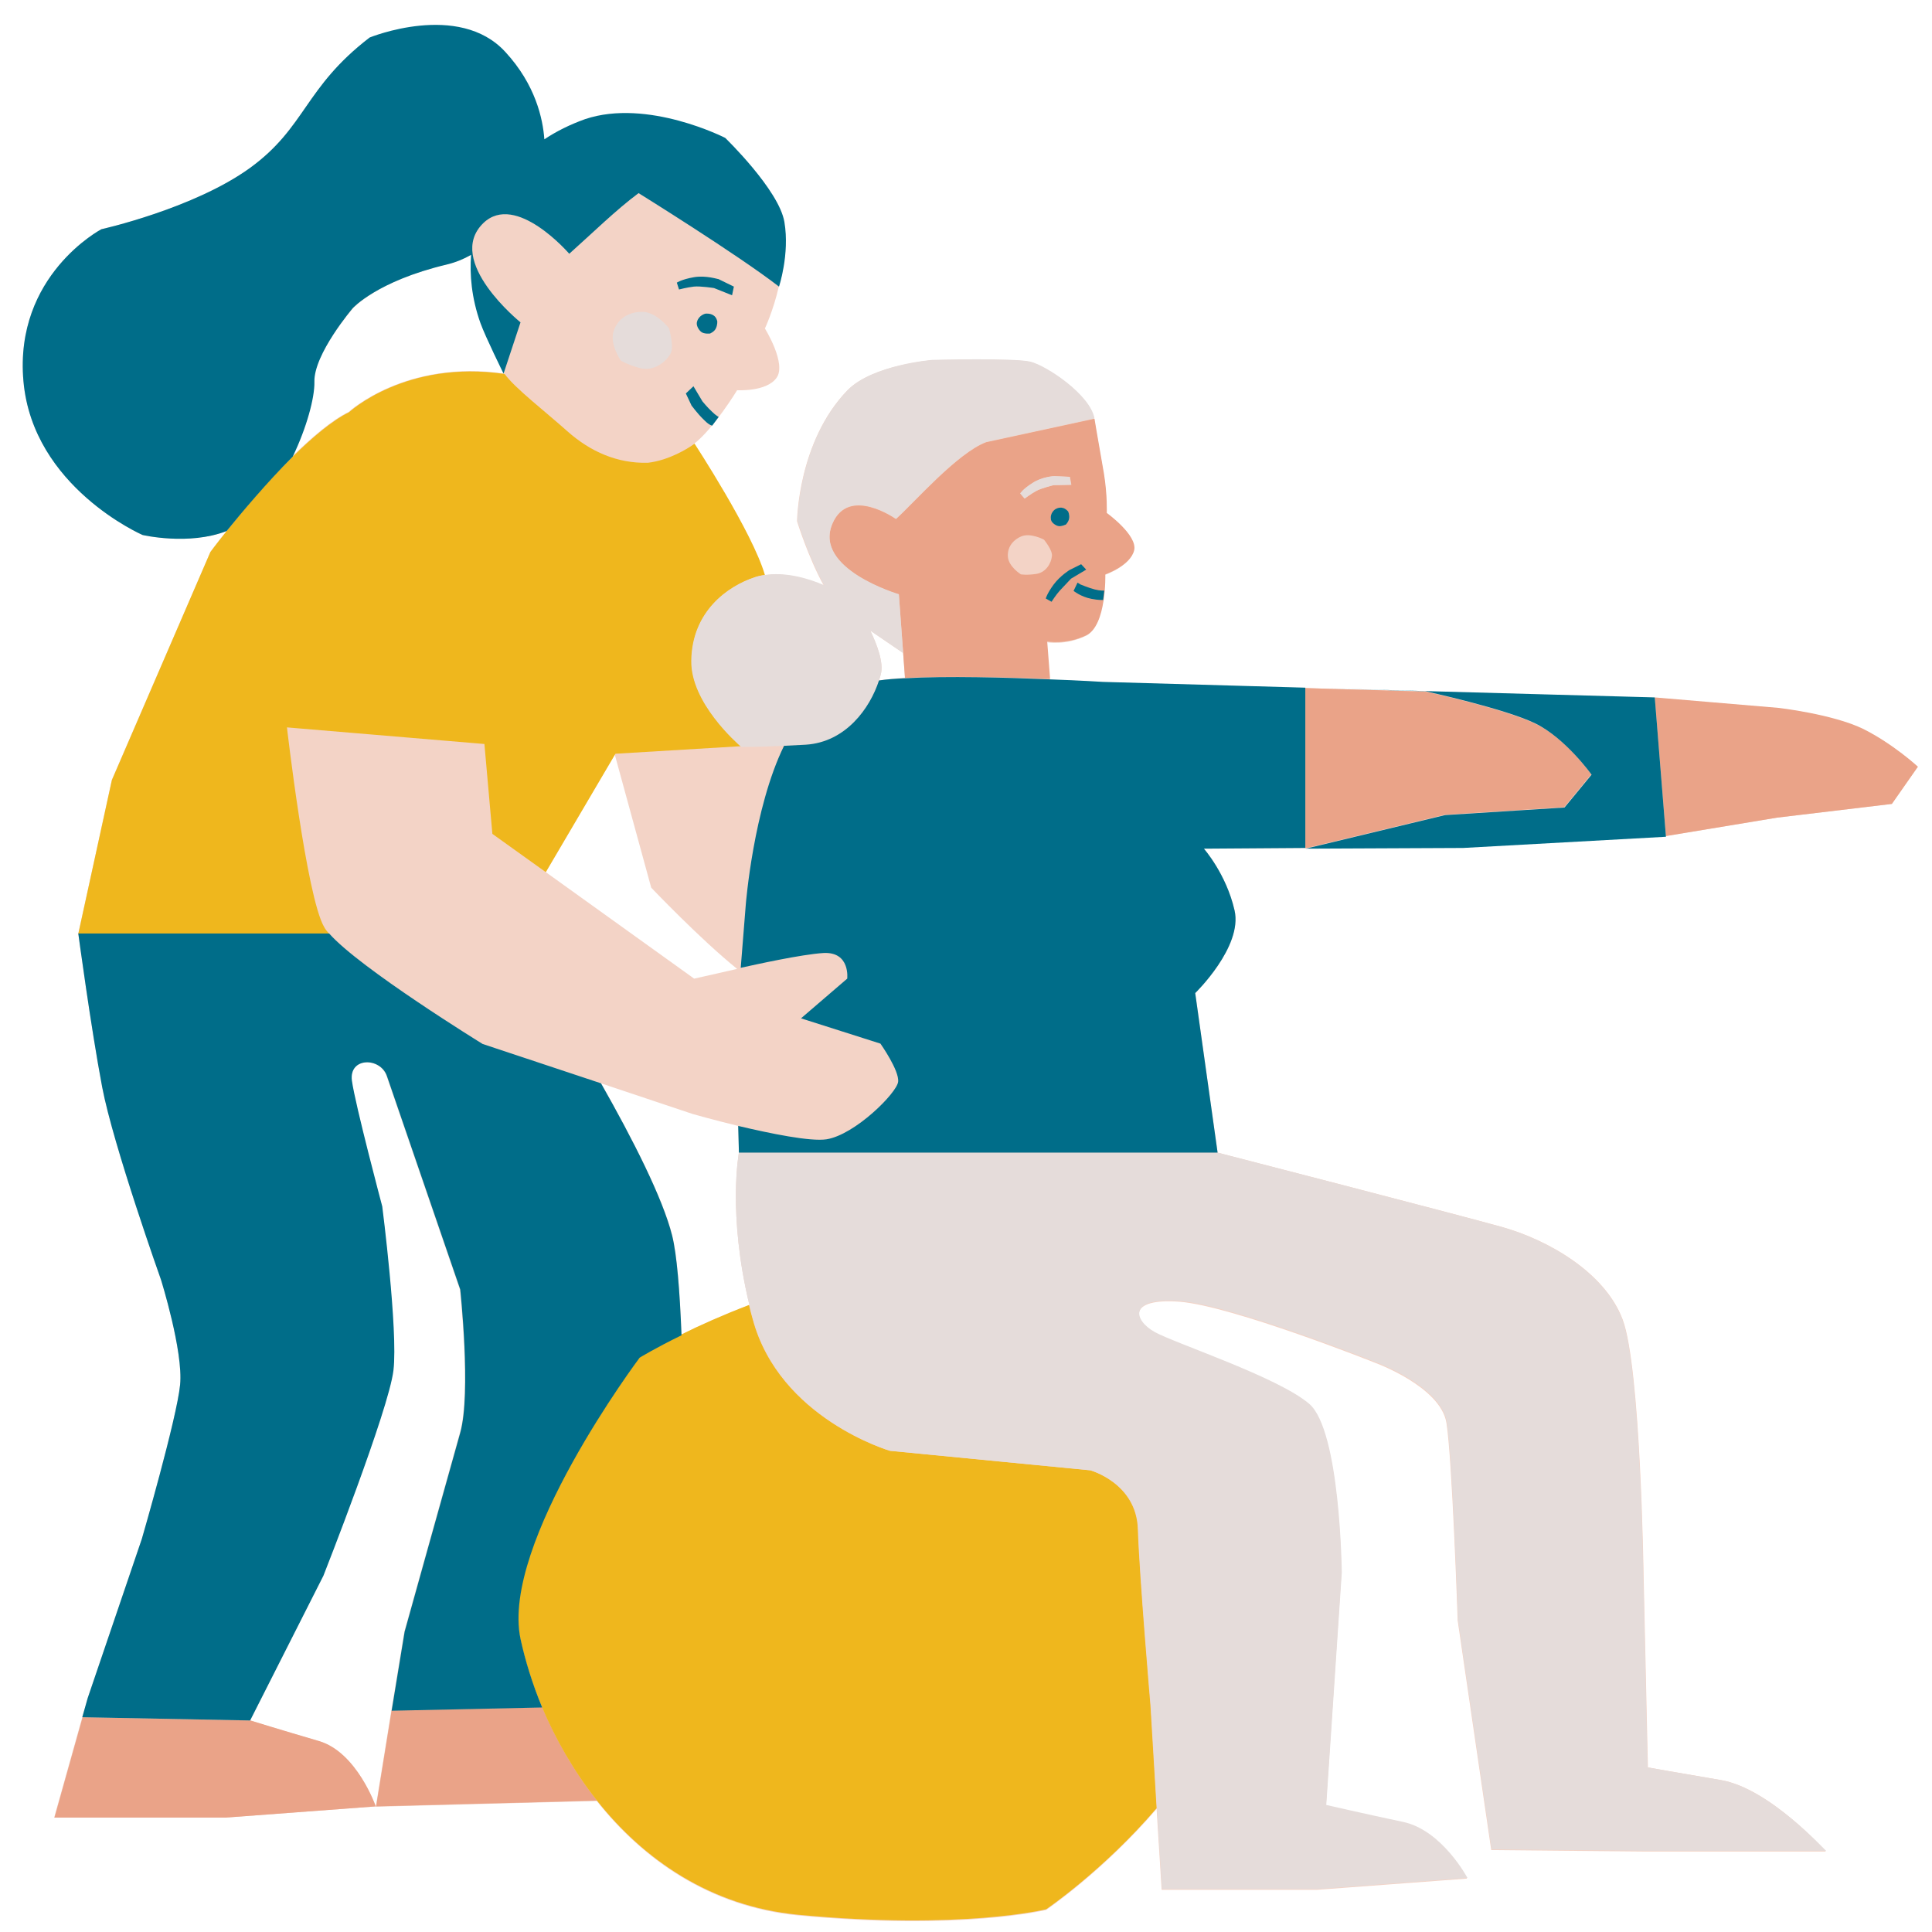 <?xml version="1.0" encoding="UTF-8"?>
<svg xmlns="http://www.w3.org/2000/svg" xmlns:xlink="http://www.w3.org/1999/xlink" width="512" zoomAndPan="magnify" viewBox="0 0 384 384" height="512" preserveAspectRatio="xMidYMid meet" version="1.0">
  <defs>
    <clipPath id="d56406292d">
      <path d="M 4 5 L 381.543 5 L 381.543 382 L 4 382 Z M 4 5 " clip-rule="nonzero"></path>
    </clipPath>
    <clipPath id="ff5c48ba4d">
      <path d="M 10 83 L 381.543 83 L 381.543 362 L 10 362 Z M 10 83 " clip-rule="nonzero"></path>
    </clipPath>
  </defs>
  <g clip-path="url(#d56406292d)">
    <path fill="#f3d3c6" d="M 290.727 168.395 L 331.051 166.172 L 353.148 162.512 L 375.965 159.785 L 381.133 152.395 C 381.133 152.395 376.254 147.875 370.152 144.934 C 364.055 141.988 353.363 140.77 353.363 140.77 L 328.754 138.691 L 263.746 136.895 L 259.301 136.754 L 219.047 135.605 C 219.047 135.605 214.672 135.316 208.57 135.102 L 208 127.641 C 208 127.641 211.656 128.359 215.746 126.422 C 219.836 124.484 219.551 114.293 219.551 114.293 C 219.551 114.293 224.574 112.574 225.289 109.488 C 226.008 106.402 219.91 101.953 219.91 101.953 C 219.91 101.953 220.051 98.438 219.336 94.062 C 217.973 86.312 217.469 83.227 217.469 83.227 C 216.609 78.492 207.926 72.75 204.77 71.961 C 201.613 71.172 185.254 71.602 185.254 71.602 C 185.254 71.602 173.344 72.535 168.391 77.629 C 158.562 87.82 158.418 103.605 158.418 103.605 C 158.418 103.605 160.57 110.637 163.727 116.375 C 160.355 114.941 155.98 113.719 151.891 114.367 C 149.523 105.898 137.898 88.25 137.898 88.25 C 137.898 88.25 137.828 88.32 137.609 88.465 C 137.684 88.395 137.828 88.32 137.898 88.25 C 141.844 85.234 146.508 77.559 146.508 77.559 C 146.508 77.559 152.32 77.918 154.328 75.117 C 156.41 72.32 152.031 65.289 152.031 65.289 C 152.031 65.289 153.684 61.773 154.758 57.109 C 154.758 57.109 156.91 50.723 155.836 44.266 C 154.758 37.809 144.07 27.547 144.07 27.547 C 144.07 27.547 128.641 19.656 116.23 23.816 C 113.145 24.82 110.418 26.258 108.121 27.836 C 107.836 23.891 106.328 17.074 100.371 10.473 C 91.117 0.355 73.395 7.602 73.395 7.602 C 60.48 17.434 60.84 25.254 49.719 33.359 C 38.598 41.469 20.156 45.559 20.156 45.559 C 20.156 45.559 2.793 54.672 4.66 75.766 C 6.523 96.789 28.336 106.332 28.336 106.332 C 28.336 106.332 37.52 108.484 45.055 105.543 C 43.043 108.051 41.824 109.703 41.824 109.703 L 22.238 154.977 L 15.562 185.543 C 15.562 185.543 18.074 204.27 20.301 216.035 C 22.523 227.73 31.996 254.352 31.996 254.352 C 31.996 254.352 36.445 268.559 35.797 275.23 C 35.152 281.902 28.191 305.867 28.191 305.867 L 17.43 337.508 L 16.352 341.312 L 10.758 361.258 L 44.91 361.258 L 74.688 359.035 C 74.688 359.035 70.883 348.273 63.277 346.047 C 55.672 343.824 49.645 341.957 49.645 341.957 L 64.211 313.188 C 64.211 313.188 77.199 280.254 78.129 272.359 C 79.062 264.469 75.906 239.785 75.906 239.785 C 75.906 239.785 70.523 219.551 69.879 214.816 C 69.234 210.082 75.547 210.082 76.84 213.883 C 78.129 217.688 91.402 256.289 91.402 256.289 C 91.402 256.289 93.629 276.879 91.402 284.773 C 89.18 292.664 80.355 324.309 80.355 324.309 L 77.773 340.02 L 74.688 359.105 L 118.598 357.957 C 127.852 369.652 141.125 378.98 158.562 380.703 C 191.066 383.789 207.926 379.625 207.926 379.625 C 207.926 379.625 219.336 371.879 229.883 359.535 L 230.887 375.609 L 261.812 375.609 L 291.586 373.383 C 291.586 373.383 286.562 363.914 278.816 362.262 C 270.996 360.613 263.531 358.891 263.531 358.891 L 266.617 312.684 C 266.617 312.684 266.332 284.484 260.16 279.176 C 253.988 273.867 233.613 267.195 229.453 264.898 C 225.289 262.602 223.926 257.938 234.473 258.727 C 245.02 259.59 273.289 270.852 273.289 270.852 C 273.289 270.852 286.348 275.59 287.496 282.836 C 288.645 290.082 289.723 322.082 289.723 322.082 L 296.395 367.715 L 326.746 368.004 L 362.906 368.004 C 362.906 368.004 351.785 355.445 342.027 353.797 C 332.27 352.145 327.535 351.285 327.535 351.285 L 326.672 312.898 C 326.672 312.898 326.098 271.715 322.512 262.242 C 318.922 252.773 307.516 246.387 298.547 243.875 C 289.578 241.363 242.008 229.094 242.008 229.094 L 237.559 197.383 C 237.559 197.383 247.031 188.195 245.379 180.949 C 243.73 173.703 239.281 168.68 239.281 168.68 L 259.441 168.539 Z M 100.23 74.258 C 80.641 71.387 69.305 81.863 69.305 81.863 C 65.934 83.516 61.988 86.887 58.113 90.688 C 60.91 84.879 62.488 78.922 62.418 75.836 C 62.273 70.312 70.238 61.199 70.238 61.199 C 70.238 61.199 75.047 55.816 88.895 52.52 C 90.613 52.086 92.266 51.441 93.773 50.582 C 93.484 54.527 93.844 59.117 95.637 64.141 C 96.641 67.012 100.23 74.258 100.23 74.258 Z M 128.715 91.98 C 128.641 91.98 128.641 91.98 128.715 91.98 Z M 108.48 173.344 L 122.184 149.953 L 129.434 176.43 C 129.434 176.43 139.117 186.617 146.508 192.574 C 146.293 192.645 146.223 192.645 146.223 192.645 L 137.969 194.512 Z M 135.457 265.258 C 135.102 256.289 134.527 249.184 133.594 245.453 C 131.727 238.137 125.773 226.441 119.457 215.32 L 137.684 221.418 C 137.684 221.418 141.699 222.566 146.723 223.785 L 146.867 229.094 C 146.867 229.094 144.57 241.219 148.949 259.375 C 143.637 261.383 139.047 263.465 135.457 265.258 Z M 174.707 135.246 C 174.848 134.816 174.922 134.457 175.066 134.027 C 175.641 131.73 174.418 128.359 172.984 125.344 L 179.512 129.793 L 179.871 134.672 C 177.863 134.887 176.141 135.031 174.707 135.246 Z M 174.707 135.246 " fill-opacity="1" fill-rule="nonzero"></path>
  </g>
  <g clip-path="url(#ff5c48ba4d)">
    <path fill="#eaa388" d="M 219.98 101.953 C 219.98 101.953 220.125 98.438 219.406 94.062 C 218.043 86.312 217.539 83.227 217.539 83.227 L 196.016 87.891 C 190.277 90.043 181.664 99.945 178.078 103.172 C 178.078 103.172 168.68 96.5 165.449 104.105 C 161.574 113.148 178.652 118.168 178.652 118.168 L 179.512 129.863 L 179.871 134.742 C 188.195 134.312 200.176 134.602 208.715 134.957 L 208.141 127.496 C 208.141 127.496 211.801 128.215 215.891 126.277 C 219.98 124.34 219.691 114.152 219.691 114.152 C 219.691 114.152 224.715 112.43 225.434 109.344 C 226.078 106.332 219.98 101.953 219.98 101.953 Z M 205.918 114.078 C 203.98 114.367 202.902 114.152 202.902 114.152 C 202.902 114.152 200.465 112.645 200.32 110.637 C 200.176 108.41 201.754 107.121 202.977 106.617 C 204.84 105.828 207.496 107.262 207.496 107.262 C 207.496 107.262 209.289 109.414 209.074 110.562 C 208.93 111.926 207.926 113.793 205.918 114.078 Z M 211.871 104.25 C 211.871 104.25 210.941 104.75 210.223 104.535 C 209.578 104.32 208.93 103.746 208.859 103.172 C 208.715 101.953 209.719 101.309 209.719 101.309 C 209.719 101.309 210.438 100.879 211.227 101.02 C 211.871 101.164 212.305 101.738 212.305 101.738 C 212.305 101.738 212.59 102.312 212.52 103.031 C 212.445 103.676 211.871 104.25 211.871 104.25 Z M 209.434 96.43 C 209.434 96.43 206.992 97.004 205.988 97.578 C 204.914 98.152 203.691 99.082 203.691 99.082 L 202.832 98.078 C 202.832 98.078 203.336 97.219 205.273 96 C 207.207 94.777 209.578 94.637 209.578 94.637 L 212.66 94.777 L 212.949 96.355 Z M 74.688 359.035 L 44.91 361.258 L 10.828 361.258 L 16.426 341.312 L 49.789 341.957 C 49.789 341.957 55.816 343.824 63.422 346.047 C 70.957 348.273 74.688 359.035 74.688 359.035 Z M 107.762 339.305 C 110.418 345.617 114.078 352.074 118.668 357.887 L 74.758 359.035 L 77.844 339.949 Z M 316.27 153.902 L 310.887 160.43 L 287.137 161.938 L 259.441 168.609 L 259.441 136.754 L 263.891 136.895 L 283.336 137.469 C 283.336 137.469 299.121 140.914 305.148 143.855 C 311.176 146.652 316.27 153.902 316.27 153.902 Z M 381.203 152.395 L 376.035 159.785 L 353.219 162.512 L 331.121 166.172 L 328.898 138.617 L 353.508 140.699 C 353.508 140.699 364.199 141.918 370.297 144.859 C 376.324 147.875 381.203 152.395 381.203 152.395 Z M 381.203 152.395 " fill-opacity="1" fill-rule="nonzero"></path>
  </g>
  <path fill="#efb71d" d="M 108.48 173.344 L 97.863 165.738 L 96.281 147.875 L 57.035 144.574 C 57.035 144.574 60.91 178.223 64.426 184.25 C 64.641 184.68 65 185.113 65.43 185.613 L 15.562 185.613 L 22.238 155.047 L 41.824 109.703 C 41.824 109.703 43.043 108.051 45.055 105.543 C 48.141 101.668 53.02 95.781 58.184 90.762 C 62.059 86.957 66.004 83.586 69.375 81.934 C 69.375 81.934 80.641 71.461 100.301 74.328 C 102.309 77.129 108.551 81.934 112.715 85.668 C 117.379 89.828 122.758 92.125 128.715 91.98 C 128.715 91.98 128.715 91.98 128.785 91.98 C 133.02 91.477 136.75 89.109 137.754 88.395 C 137.969 88.25 138.043 88.176 138.043 88.176 C 138.043 88.176 149.594 105.828 152.031 114.293 C 151.387 114.367 150.742 114.512 150.098 114.727 C 144.645 116.52 137.609 121.543 137.469 131.301 C 137.324 139.621 146.578 147.66 147.371 148.305 L 122.328 149.812 Z M 228.66 339.016 C 228.66 339.016 226.438 313.113 226.152 303.93 C 225.863 294.746 216.68 292.234 216.68 292.234 L 176.859 288.359 C 176.859 288.359 154.902 281.977 149.594 262.172 C 149.305 261.238 149.09 260.305 148.875 259.375 C 143.637 261.383 138.973 263.465 135.387 265.258 C 130.223 267.84 127.062 269.707 127.062 269.707 C 127.062 269.707 99.367 306.586 103.387 325.598 C 104.32 329.977 105.754 334.566 107.691 339.23 C 110.348 345.547 114.004 352.004 118.598 357.816 C 127.852 369.512 141.125 378.836 158.562 380.559 C 191.066 383.645 207.926 379.484 207.926 379.484 C 207.926 379.484 219.336 371.734 229.883 359.395 Z M 228.66 339.016 " fill-opacity="1" fill-rule="nonzero"></path>
  <path fill="#e5dcda" d="M 132.949 65.219 C 132.949 65.219 134.094 68.949 133.234 70.383 C 132.23 72.035 129.934 73.828 127.277 73.184 C 124.625 72.465 123.406 71.676 123.406 71.676 C 123.406 71.676 121.109 68.445 121.969 65.793 C 122.973 62.777 125.699 61.988 127.496 61.988 C 130.363 61.844 132.949 65.219 132.949 65.219 Z M 205.199 96 C 203.262 97.219 202.762 98.078 202.762 98.078 L 203.621 99.082 C 203.621 99.082 204.914 98.152 205.918 97.578 C 206.992 97.004 209.363 96.43 209.363 96.43 L 212.879 96.355 L 212.59 94.777 L 209.504 94.637 C 209.504 94.637 207.137 94.707 205.199 96 Z M 341.957 353.797 C 332.199 352.145 327.461 351.285 327.461 351.285 L 326.602 312.898 C 326.602 312.898 326.027 271.715 322.441 262.242 C 318.852 252.773 307.445 246.387 298.477 243.875 C 289.508 241.363 242.008 229.094 242.008 229.094 L 146.867 229.094 C 146.867 229.094 144.57 241.219 148.949 259.375 C 149.164 260.305 149.379 261.238 149.664 262.172 C 154.977 281.902 176.93 288.359 176.93 288.359 L 216.75 292.234 C 216.75 292.234 225.938 294.746 226.223 303.93 C 226.508 313.113 228.734 339.016 228.734 339.016 L 229.953 359.395 L 230.957 375.465 L 261.883 375.465 L 291.66 373.242 C 291.66 373.242 286.637 363.77 278.887 362.121 C 271.066 360.469 263.605 358.746 263.605 358.746 L 266.691 312.539 C 266.691 312.539 266.402 284.344 260.23 279.031 C 254.062 273.723 233.684 267.051 229.523 264.754 C 225.363 262.457 224 257.793 234.547 258.586 C 245.094 259.445 273.363 270.711 273.363 270.711 C 273.363 270.711 286.422 275.445 287.57 282.691 C 288.719 289.938 289.793 321.938 289.793 321.938 L 296.465 367.574 L 326.816 367.859 L 362.977 367.859 C 362.836 367.93 351.715 355.445 341.957 353.797 Z M 147.297 148.449 C 147.297 148.449 150.168 148.52 155.836 148.23 C 157.129 148.16 158.562 148.09 160.141 148.016 C 168.105 147.516 172.984 140.844 174.707 135.246 C 174.848 134.816 174.922 134.457 175.066 134.027 C 175.641 131.73 174.418 128.359 172.984 125.344 L 179.512 129.793 L 178.652 118.098 C 178.652 118.098 161.574 113.074 165.449 104.035 C 168.68 96.43 178.078 103.102 178.078 103.102 C 181.664 99.871 190.277 89.973 196.016 87.82 L 217.539 83.156 C 216.68 78.418 208 72.68 204.84 71.891 C 201.684 71.102 185.324 71.531 185.324 71.531 C 185.324 71.531 173.414 72.465 168.465 77.559 C 158.633 87.746 158.492 103.531 158.492 103.531 C 158.492 103.531 160.645 110.562 163.801 116.305 C 160.43 114.867 156.051 113.648 151.961 114.293 C 151.316 114.367 150.668 114.512 150.023 114.727 C 144.57 116.52 137.539 121.543 137.395 131.301 C 137.254 139.695 146.508 147.73 147.297 148.449 C 147.297 148.375 147.297 148.449 147.297 148.449 Z M 147.297 148.449 " fill-opacity="1" fill-rule="nonzero"></path>
  <path fill="#006d89" d="M 28.336 106.332 C 28.336 106.332 6.523 96.859 4.66 75.766 C 2.793 54.672 20.156 45.559 20.156 45.559 C 20.156 45.559 38.523 41.469 49.719 33.359 C 60.84 25.254 60.48 17.434 73.465 7.457 C 73.465 7.457 91.188 0.211 100.445 10.328 C 106.473 16.859 107.906 23.676 108.195 27.691 C 110.562 26.113 113.289 24.75 116.301 23.676 C 128.715 19.512 144.141 27.406 144.141 27.406 C 144.141 27.406 154.832 37.738 155.906 44.121 C 156.984 50.508 154.832 56.965 154.832 56.965 C 146.578 50.582 126.922 38.383 126.922 38.383 C 122.398 41.754 117.809 46.277 113.145 50.438 C 113.145 50.438 102.527 38.098 96.066 44.34 C 88.32 51.871 103.457 64.07 103.457 64.07 L 100.086 74.258 C 100.086 74.258 96.5 67.012 95.492 64.215 C 93.699 59.191 93.34 54.527 93.629 50.652 C 92.121 51.512 90.543 52.16 88.75 52.59 C 74.902 55.891 70.094 61.27 70.094 61.27 C 70.094 61.27 62.344 70.383 62.488 75.91 C 62.562 78.992 60.98 84.949 58.184 90.762 C 53.09 95.855 48.141 101.738 45.055 105.543 C 37.52 108.484 28.336 106.332 28.336 106.332 Z M 141.844 62.707 C 141.125 62.203 140.195 62.348 140.195 62.348 C 140.195 62.348 138.902 62.633 138.543 63.926 C 138.328 64.57 138.758 65.434 139.332 65.934 C 139.906 66.438 141.125 66.293 141.125 66.293 C 141.125 66.293 141.988 65.934 142.273 65.289 C 142.633 64.57 142.562 63.855 142.562 63.855 C 142.562 63.855 142.418 63.066 141.844 62.707 Z M 137.898 55.102 C 135.457 55.531 134.527 56.176 134.527 56.176 L 134.957 57.539 C 134.957 57.539 136.605 57.109 137.898 56.965 C 139.191 56.824 141.918 57.254 141.918 57.254 L 145.504 58.688 L 145.863 56.965 L 142.777 55.461 C 142.777 55.531 140.336 54.672 137.898 55.102 Z M 210.223 104.535 C 210.867 104.75 211.871 104.25 211.871 104.25 C 211.871 104.25 212.445 103.676 212.52 102.957 C 212.59 102.242 212.305 101.668 212.305 101.668 C 212.305 101.668 211.871 101.094 211.227 100.949 C 210.438 100.734 209.719 101.234 209.719 101.234 C 209.719 101.234 208.715 101.883 208.859 103.102 C 208.859 103.746 209.578 104.32 210.223 104.535 Z M 119.457 215.32 L 95.926 207.496 C 95.926 207.496 71.457 192.43 65.43 185.543 L 15.562 185.543 C 15.562 185.543 18.074 204.27 20.301 216.035 C 22.523 227.73 31.996 254.352 31.996 254.352 C 31.996 254.352 36.445 268.559 35.797 275.23 C 35.152 281.902 28.191 305.867 28.191 305.867 L 17.43 337.508 L 16.352 341.312 L 49.719 341.957 L 64.281 313.188 C 64.281 313.188 77.27 280.254 78.203 272.359 C 79.137 264.469 75.977 239.785 75.977 239.785 C 75.977 239.785 70.598 219.551 69.949 214.816 C 69.305 210.082 75.617 210.082 76.91 213.883 C 78.203 217.688 91.477 256.289 91.477 256.289 C 91.477 256.289 93.699 276.879 91.477 284.773 C 89.25 292.664 80.426 324.309 80.426 324.309 L 77.844 340.02 L 107.762 339.375 C 105.824 334.711 104.391 330.047 103.457 325.742 C 99.441 306.727 127.137 269.848 127.137 269.848 C 127.137 269.848 130.293 267.91 135.457 265.398 C 135.102 256.43 134.527 249.328 133.594 245.598 C 131.727 238.137 125.773 226.441 119.457 215.32 Z M 328.898 138.617 L 263.891 136.824 L 283.336 137.398 C 283.336 137.398 299.121 140.844 305.148 143.785 C 311.176 146.727 316.34 153.973 316.34 153.973 L 310.961 160.5 L 287.211 162.008 L 259.516 168.68 L 290.797 168.539 L 331.121 166.312 Z M 219.191 135.531 C 219.191 135.531 214.812 135.246 208.715 135.031 C 200.176 134.672 188.195 134.312 179.871 134.816 C 177.934 134.887 176.141 135.031 174.707 135.246 C 172.914 140.77 168.105 147.516 160.141 148.016 C 158.562 148.09 157.129 148.16 155.836 148.234 C 149.738 160.645 148.23 179.801 148.23 179.801 L 147.227 192.359 C 150.168 191.715 159.207 189.703 163.656 189.418 C 169.039 189.129 168.391 194.512 168.391 194.512 L 159.207 202.402 L 174.992 207.426 C 174.992 207.426 178.797 212.809 178.508 215.031 C 178.223 217.258 169.969 225.508 164.301 226.441 C 161.074 226.941 153.109 225.293 146.723 223.785 L 146.867 229.094 L 242.008 229.094 L 237.559 197.383 C 237.559 197.383 247.031 188.195 245.379 180.949 C 243.73 173.703 239.281 168.68 239.281 168.68 L 259.441 168.539 L 259.441 136.68 Z M 209.434 116.16 C 208.07 118.027 207.855 118.957 207.855 118.957 L 209.004 119.605 C 209.004 119.605 209.863 118.242 210.652 117.379 C 211.441 116.52 212.879 115.012 212.879 115.012 L 215.891 113.219 L 214.887 112.141 L 212.59 113.289 C 212.59 113.289 210.797 114.367 209.434 116.16 Z M 216.969 119.031 C 218.402 119.316 219.262 119.246 219.262 119.246 L 219.477 117.379 C 219.477 117.379 218.762 117.453 217.613 117.164 C 216.465 116.879 214.742 116.16 214.742 116.16 L 214.168 115.801 L 213.379 117.453 C 213.449 117.453 214.742 118.602 216.969 119.031 Z M 140.051 83.586 C 141.055 84.59 141.559 84.59 141.559 84.59 L 142.848 82.867 C 142.848 82.867 142.348 82.652 141.484 81.793 C 140.625 81.004 139.621 79.781 139.621 79.781 L 137.828 76.77 L 136.32 78.203 L 137.469 80.645 C 137.539 80.645 138.402 82.008 140.051 83.586 Z M 140.051 83.586 " fill-opacity="1" fill-rule="nonzero"></path>
</svg>

